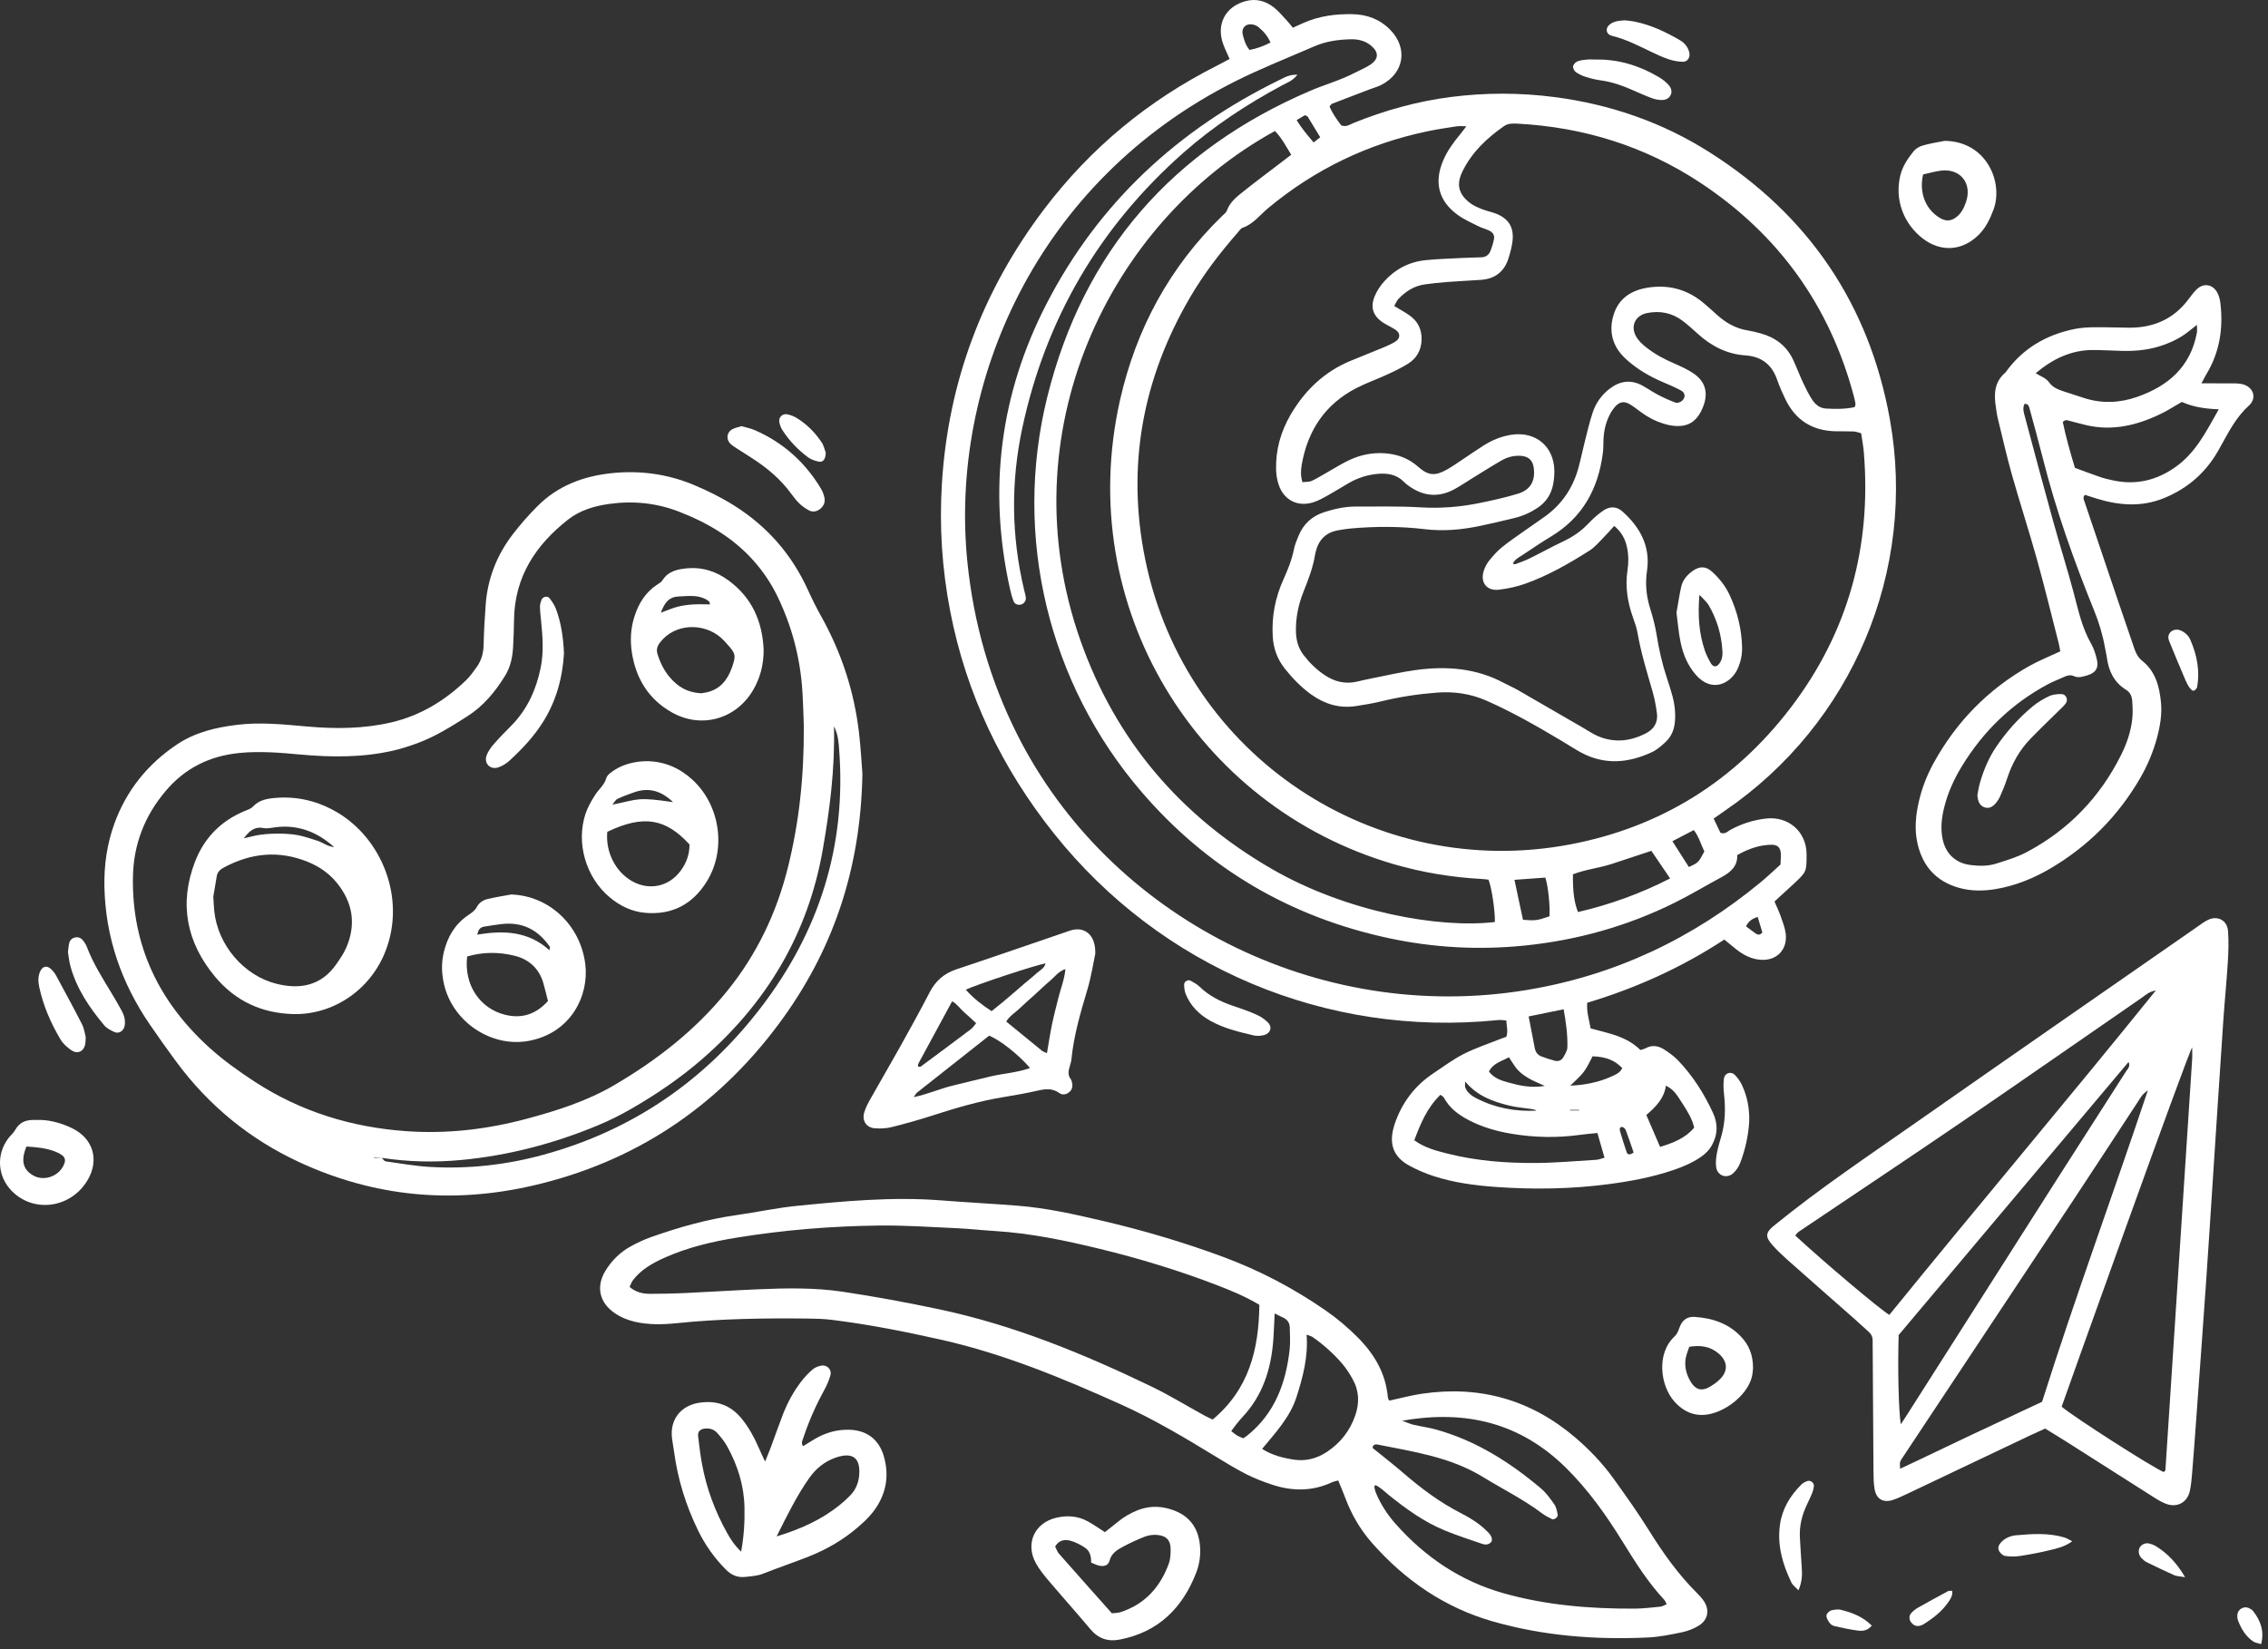 <?xml version="1.0" encoding="UTF-8"?> <svg xmlns="http://www.w3.org/2000/svg" width="308" height="224" viewBox="0 0 308 224" fill="none"><rect x="0" y="0" width="308" height="224" fill="#333333" stroke="none"/> <path d="M105.465 208.684C108.812 207.673 111.527 206.404 113.928 204.508C114.472 204.076 114.992 203.609 115.471 203.111C116.143 202.409 116.541 201.562 116.655 200.585C116.952 198.046 115.833 197.145 113.434 198.003C111.955 198.531 110.796 199.476 109.902 200.747C108.225 203.125 106.951 205.725 105.465 208.684ZM100.649 210.756C101.056 208.512 101.139 206.627 101.102 204.732C101.043 201.757 100.164 199.007 98.738 196.427C98.375 195.773 97.885 195.175 97.382 194.616C96.939 194.121 96.325 193.956 95.651 194.049C95.064 194.13 94.735 194.465 94.806 195.079C94.95 196.334 95.105 197.591 95.332 198.834C95.936 202.159 97.105 205.287 98.754 208.231C99.211 209.044 99.703 209.844 100.649 210.756ZM103.899 198.517C104.218 197.726 104.469 197.153 104.685 196.568C105.237 195.085 105.751 193.588 106.324 192.112C106.947 190.511 107.762 189.005 108.81 187.643C109.271 187.045 109.797 186.484 110.371 185.994C110.686 185.722 111.145 185.552 111.562 185.481C112.311 185.353 112.979 186.03 112.782 186.765C112.585 187.489 112.272 188.194 111.911 188.854C110.782 190.919 109.833 193.055 109.1 195.286C108.99 195.621 108.747 195.979 109.057 196.424C109.587 196.101 110.113 195.77 110.648 195.453C112.098 194.595 113.666 194.149 115.357 194.198C117.687 194.268 119.33 195.481 120 197.713C120.841 200.522 120.315 203.119 118.521 205.413C117.902 206.205 117.138 206.897 116.367 207.551C114.423 209.208 112.22 210.464 109.855 211.407C107.796 212.226 105.692 212.923 103.635 213.745C102.849 214.058 102.063 214.087 101.252 214.182C100.105 214.318 99.28 213.901 98.537 213.149C97.006 211.607 95.771 209.858 94.814 207.903C93.161 204.517 92.052 200.969 91.547 197.234C91.463 196.606 91.337 195.984 91.26 195.355C90.952 192.815 92.44 190.906 94.985 190.526C97.309 190.181 99.228 190.848 100.726 192.695C101.693 193.889 102.422 195.213 103.026 196.615C103.273 197.185 103.545 197.743 103.899 198.517Z" fill="white"></path> <path d="M124.704 144.876C124.818 144.876 124.964 144.923 125.035 144.87C127.316 143.183 129.594 141.495 131.859 139.785C132.129 139.582 132.314 139.265 132.561 138.975C131.956 138.419 131.459 137.939 130.933 137.488C130.38 137.014 129.978 136.359 129.302 136.001C127.762 138.844 126.262 141.605 124.767 144.371C124.71 144.477 124.677 144.603 124.653 144.723C124.645 144.773 124.688 144.834 124.704 144.876ZM131.15 134.422C132.245 135.64 133.386 136.513 134.661 137.338C135.185 136.917 135.677 136.53 136.16 136.131C136.696 135.685 137.222 135.231 137.75 134.78C138.232 134.367 138.707 133.95 139.188 133.538C139.718 133.087 140.271 132.66 140.779 132.185C141.197 131.795 141.816 131.558 141.995 130.849C140.671 131.073 132.852 133.646 131.15 134.422ZM142.182 143.045C142.413 141.696 142.588 140.465 142.842 139.249C143.112 137.955 143.441 136.673 143.77 135.394C144.079 134.184 144.558 133.014 144.688 131.627C143.709 131.946 143.218 132.71 142.568 133.248C141.887 133.81 141.26 134.433 140.606 135.026C139.907 135.661 139.188 136.279 138.508 136.934C137.895 137.524 137.119 137.967 136.65 138.753C138.356 140.147 139.956 141.459 141.563 142.766C141.654 142.84 141.784 142.868 142.182 143.045ZM124.078 149.021C126.024 148.62 127.679 147.856 129.43 147.441C131.15 147.033 132.86 146.591 134.582 146.192C136.321 145.789 138.132 145.697 139.885 145.064C138.297 143.224 135.811 141.264 134.33 140.67C131.081 143.234 127.807 145.817 124.539 148.403C124.399 148.516 124.316 148.699 124.078 149.021ZM148.74 129.541C148.486 130.729 148.206 132.618 147.665 134.429C146.739 137.525 145.83 140.613 145.507 143.845C145.478 144.156 145.387 144.466 145.295 144.767C145.106 145.388 144.956 145.992 145.411 146.572C145.486 146.667 145.525 146.798 145.557 146.918C145.689 147.435 145.677 147.925 145.24 148.31C144.81 148.687 144.286 148.776 143.839 148.453C142.917 147.787 141.971 147.899 140.953 148.128C139.471 148.463 137.978 148.744 136.479 148.981C133.092 149.513 129.824 150.484 126.572 151.534C124.769 152.115 122.941 152.63 121.103 153.088C120.38 153.27 119.594 153.305 118.845 153.256C117.673 153.179 117.033 152.251 117.36 151.117C117.549 150.459 117.886 149.832 118.225 149.228C119.59 146.802 121.001 144.401 122.354 141.968C123.678 139.594 124.992 137.211 126.241 134.795C127.041 133.247 128.189 132.226 129.858 131.668C135.015 129.948 140.151 128.162 145.295 126.407C147.204 125.754 148.827 126.905 148.74 129.541Z" fill="white"></path> <path d="M150.996 219.129C151.421 219.076 151.81 219.09 152.158 218.977C155.478 217.901 157.564 215.573 158.732 212.368C158.943 211.788 158.97 211.121 158.976 210.495C158.988 209.241 158.437 208.607 157.184 208.488C156.636 208.438 156.029 208.502 155.519 208.699C154.461 209.106 153.427 209.59 152.428 210.126C151.658 210.539 150.935 211.002 150.673 211.994C150.507 212.624 149.966 212.797 149.288 212.659C148.929 212.586 148.593 212.403 148.175 212.241C148.204 211.414 148.011 210.652 147.336 210.211C146.711 209.803 146.018 209.433 145.303 209.253C144.562 209.068 143.788 209.2 143.291 210.055C143.457 210.376 143.567 210.756 143.805 211.026C146.183 213.729 148.583 216.416 150.996 219.129ZM150.044 208.103C150.6 207.665 151.199 207.213 151.776 206.732C152.615 206.036 153.539 205.5 154.554 205.108C156.238 204.458 157.917 204.554 159.563 205.206C161.656 206.036 162.731 207.65 162.95 209.854C163.078 211.136 162.912 212.413 162.453 213.597C160.592 218.41 157.324 221.66 152.111 222.69C150.46 223.017 149.152 222.574 148.057 221.266C146.189 219.03 144.237 216.861 142.354 214.637C141.741 213.916 141.14 213.159 140.683 212.336C139.2 209.67 140.48 206.845 143.449 206.147C144.916 205.802 146.359 205.9 147.698 206.625C148.472 207.045 149.191 207.561 150.044 208.103Z" fill="white"></path> <path d="M261.166 23.691C260.569 26.193 261.529 28.519 263.524 29.65C264.281 30.082 264.97 30.023 265.646 29.514C266.334 28.998 266.702 28.269 266.978 27.479C267.878 24.897 266.196 22.802 263.499 23.189C262.752 23.295 262.017 23.504 261.166 23.691ZM264.09 19.132C269.799 19.197 272.086 24.786 270.729 28.452C270.238 29.776 269.641 31.015 268.603 32.002C266.414 34.085 263.57 34.252 261.174 32.438C258.463 30.383 257.287 27.072 258.063 23.841C258.371 22.562 259.088 21.528 259.876 20.543C260.171 20.174 260.674 19.887 261.137 19.755C262.102 19.479 263.103 19.331 264.09 19.132Z" fill="white"></path> <path d="M3.595 155.729C2.801 157.622 3.11 158.868 4.524 159.666C6.104 160.555 8.275 159.65 8.786 157.889C8.906 157.471 8.734 157.119 8.417 156.898C8.063 156.652 7.657 156.461 7.247 156.32C6.057 155.906 4.816 155.805 3.595 155.729ZM5.572 152.119C6.823 152.156 8.417 152.549 9.903 153.299C12.651 154.688 13.474 157.533 11.947 160.202C9.729 164.079 4.625 164.848 1.593 161.76C-0.33 159.802 -0.537 156.845 1.106 154.647C1.406 154.243 1.826 153.912 2.064 153.478C2.623 152.458 3.492 152.107 4.584 152.119C4.773 152.121 4.964 152.119 5.572 152.119Z" fill="white"></path> <path d="M258.136 193.458C258.566 192.798 258.804 192.438 259.037 192.073C265.766 181.502 272.488 170.928 279.225 160.362C282.387 155.397 285.576 150.45 288.742 145.488C288.943 145.171 289.339 144.871 289.061 144.243C278.599 156.674 268.211 169.012 257.845 181.329C257.705 185.56 257.821 191.604 258.136 193.458ZM291.683 148.103C290.876 148.632 290.624 149.204 290.297 149.7C287.304 154.255 284.337 158.827 281.327 163.37C273.735 174.835 266.125 186.289 258.524 197.748C258.349 198.011 258.156 198.272 258.046 198.562C257.973 198.763 258.034 199.011 258.034 199.496C261.42 197.93 264.584 196.365 267.777 194.872C270.987 193.373 274.19 191.864 277.322 190.394C281.808 176.204 286.912 162.371 291.683 148.103ZM297.702 142.275C297.314 142.476 280.045 190.816 279.976 191.068C281.717 192.53 292.215 199.253 293.833 199.943C293.915 199.852 294.065 199.767 294.069 199.671C295.289 181.088 296.494 162.503 297.698 143.916C297.733 143.371 297.702 142.823 297.702 142.275ZM292.773 134.523C291.798 134.71 291.354 135.177 290.862 135.516C282.73 141.124 274.627 146.78 266.469 152.349C259.096 157.383 251.657 162.323 244.254 167.314C244.07 167.438 243.95 167.652 243.803 167.822C247.762 171.48 255.136 177.709 256.576 178.596C268.477 163.93 280.701 149.505 292.773 134.523ZM277.734 194.037C277.027 194.36 276.337 194.663 275.656 194.986C270.106 197.622 264.56 200.262 259.011 202.896C258.381 203.193 257.748 203.501 257.09 203.721C255.756 204.168 254.815 203.63 254.577 202.261C254.448 201.517 254.429 200.748 254.423 199.99C254.38 194.539 254.352 189.09 254.32 183.639C254.318 183.131 254.299 182.624 254.313 182.118C254.326 181.642 254.165 181.253 253.816 180.936C253.205 180.383 252.603 179.821 251.986 179.275C248.897 176.551 245.8 173.834 242.719 171.1C242.01 170.47 241.316 169.809 240.688 169.101C239.673 167.956 239.774 167.402 240.93 166.46C247.13 161.414 253.769 156.971 260.307 152.393C272.972 143.526 285.683 134.724 298.377 125.896C298.844 125.571 299.303 125.22 299.81 124.966C301.128 124.297 302.471 124.99 302.574 126.474C302.67 127.858 302.633 129.261 302.546 130.648C302.381 133.302 302.113 135.948 301.933 138.599C301.437 145.933 300.964 153.27 300.483 160.604C300.184 165.157 299.9 169.709 299.583 174.262C299.144 180.584 298.679 186.904 298.22 193.223C298.05 195.562 297.877 197.9 297.684 200.237C297.623 200.993 297.546 201.755 297.39 202.496C297.063 204.033 295.718 204.803 294.233 204.287C293.644 204.08 293.086 203.747 292.554 203.41C288.594 200.902 284.645 198.378 280.687 195.863C279.727 195.254 278.752 194.665 277.734 194.037Z" fill="white"></path> <path d="M229.408 182.928C229.242 183.448 229.01 183.967 228.919 184.508C228.724 185.678 229.037 186.774 229.654 187.763C230.271 188.752 231.084 188.978 232.079 188.428C232.625 188.129 233.153 187.75 233.594 187.311C234.707 186.198 234.62 184.906 233.415 183.862C232.282 182.881 230.962 182.674 229.408 182.928ZM238.066 185.832C238.04 186.03 238.027 186.545 237.906 187.032C237.229 189.74 233.626 192.351 230.848 192.183C229.426 192.097 228.324 191.407 227.402 190.384C225.487 188.26 224.885 183.882 227.398 181.536C227.743 181.214 227.893 180.844 228.041 180.414C228.419 179.317 229.089 178.801 230.149 178.871C232.554 179.033 234.75 179.756 236.454 181.575C237.493 182.681 238.07 183.988 238.066 185.832Z" fill="white"></path> <path d="M244.234 216.011C243.838 215.583 243.46 215.321 243.284 214.96C242.077 212.47 241.326 209.87 241.726 207.069C242.033 204.919 243.115 203.148 244.634 201.635C244.847 201.424 245.148 201.272 245.434 201.168C245.873 201.007 246.381 201.405 246.332 201.858C246.299 202.167 246.222 202.48 246.107 202.77C245.895 203.298 245.65 203.814 245.404 204.328C244.707 205.784 244.33 207.303 244.435 208.928C244.52 210.254 244.577 211.583 244.683 212.909C244.764 213.916 244.719 214.889 244.234 216.011Z" fill="white"></path> <path d="M281.422 209.343C280.364 210.106 279.369 210.303 278.414 210.541C277.074 210.872 275.713 211.13 274.345 211.34C273.672 211.443 272.961 211.434 272.287 211.333C271.983 211.288 271.637 210.949 271.477 210.654C271.253 210.234 271.448 209.8 271.777 209.458C272.328 208.885 273.061 208.593 273.798 208.53C275.988 208.339 278.191 208.188 280.348 208.828C280.64 208.914 280.904 209.092 281.422 209.343Z" fill="white"></path> <path d="M296.742 214.224C295.97 214.088 295.58 214.094 295.259 213.95C293.994 213.388 292.747 212.789 291.508 212.177C291.234 212.04 290.994 211.812 290.783 211.586C290.417 211.196 290.352 210.601 290.586 210.185C290.822 209.765 291.38 209.521 291.892 209.655C292.192 209.733 292.501 209.84 292.763 210.004C294.339 210.977 295.588 212.265 296.742 214.224Z" fill="white"></path> <path d="M265.112 216.075C265.191 216.662 264.941 217.088 264.669 217.497C263.779 218.841 262.535 219.798 261.19 220.638C261.032 220.734 260.843 220.797 260.66 220.832C260.173 220.926 259.803 220.709 259.517 220.335C259.247 219.98 259.234 219.446 259.541 219.111C259.789 218.836 260.087 218.585 260.408 218.401C261.775 217.623 263.158 216.867 264.545 216.121C264.683 216.046 264.884 216.089 265.112 216.075Z" fill="white"></path> <path d="M254.192 220.801C253.598 221.51 252.936 221.55 252.329 221.477C251.271 221.351 250.227 221.109 249.185 220.882C248.95 220.831 248.682 220.701 248.537 220.519C248.314 220.241 248.101 219.907 248.036 219.568C247.969 219.206 248.436 218.749 248.873 218.683C249.242 218.629 249.642 218.565 249.991 218.654C251.515 219.036 252.969 219.574 254.192 220.801Z" fill="white"></path> <path d="M307.073 223.311C306.654 223.179 306.266 223.142 305.984 222.949C304.956 222.247 304.347 221.217 303.921 220.075C303.837 219.847 303.819 219.576 303.837 219.332C303.89 218.603 304.705 218.108 305.367 218.405C305.592 218.504 305.836 218.642 305.982 218.831C306.985 220.117 307.522 221.53 307.073 223.311Z" fill="white"></path> <path d="M214.45 150.827C214.45 150.801 214.45 150.776 214.45 150.748C214.04 150.748 213.632 150.748 213.222 150.748C213.222 150.776 213.222 150.801 213.222 150.827C213.63 150.827 214.04 150.827 214.45 150.827ZM237.118 125.82C237.56 126.151 237.993 126.492 238.446 126.806C238.724 126.997 239.021 127.034 239.333 126.647C239.138 125.997 238.925 125.296 238.698 124.545C237.956 124.781 237.465 125.104 237.118 125.82ZM221.853 156.55C221.484 155.48 221.153 154.467 220.773 153.475C220.704 153.292 220.432 153.063 220.259 153.069C219.946 153.077 219.922 153.384 219.999 153.638C220.293 154.601 220.574 155.571 220.913 156.518C221.045 156.891 221.378 156.865 221.853 156.55ZM178.395 19.349C178.775 19.05 179.001 18.872 179.289 18.646C178.694 17.661 178.152 16.751 177.593 15.85C177.54 15.764 177.386 15.738 177.211 15.649C176.889 15.838 176.533 16.049 176.092 16.311C176.754 17.428 177.524 18.309 178.395 19.349ZM198.983 146.907C198.983 147.188 198.902 147.502 198.999 147.744C199.269 148.421 199.842 148.837 200.466 149.16C203.037 150.496 205.785 150.996 208.66 150.857C208.461 150.713 208.24 150.677 208.019 150.643C206.962 150.482 205.882 150.405 204.85 150.143C202.693 149.598 200.614 148.859 198.983 146.907ZM172.538 5.78C172.148 4.872 171.563 4.227 170.889 3.668C170.662 3.481 170.337 3.359 170.04 3.313C169.169 3.177 168.556 3.823 168.765 4.682C168.941 5.407 169.151 6.136 169.691 6.784C170.68 6.605 171.584 6.256 172.538 5.78ZM227.117 114.258C227.944 115.554 228.649 116.661 229.351 117.762C230.653 117.167 230.653 117.167 231.455 115.644C231.003 114.75 230.755 113.704 230.026 112.745C229.067 113.244 228.18 113.704 227.117 114.258ZM209.79 147.499C208.847 147.061 208.218 146.824 207.647 146.487C207.109 146.172 206.572 145.809 206.148 145.36C205.691 144.874 205.368 144.261 204.915 143.603C203.902 144.164 202.771 144.403 202.204 145.547C202.915 146.483 203.902 146.773 204.854 147.034C206.333 147.442 207.838 147.807 209.79 147.499ZM216.276 143.473C215.884 144.182 215.565 144.948 215.078 145.588C214.574 146.254 213.908 146.8 213.254 147.458C215.147 147.401 217.19 146.967 218.681 146.284C219.304 145.999 219.989 145.772 220.31 145.072C219.239 143.987 218.126 143.548 216.276 143.473ZM206.824 124.933C208.536 125.065 208.725 125.04 210.423 124.46C210.515 123 210.24 120.331 209.857 119.2C208.514 119.297 207.151 119.395 205.667 119.502C206.077 121.428 206.455 123.201 206.824 124.933ZM207.594 138.059C207.901 139.651 208.165 141.012 208.427 142.372C208.532 142.911 208.829 143.308 209.343 143.496C209.934 143.713 210.535 143.92 211.144 144.078C211.613 144.198 212.056 144.036 212.296 143.615C212.541 143.188 212.844 142.708 212.856 142.246C212.895 140.546 212.669 138.863 212.346 137.086C210.772 137.409 209.296 137.711 207.594 138.059ZM223.575 151.442C224.227 152.952 224.82 154.327 225.444 155.779C227.255 155.222 228.868 154.601 230.072 153.165C229.808 151.969 229.191 151.01 228.59 150.051C227.481 148.287 227.193 147.978 226.234 147.46C226 149.16 224.918 150.306 223.575 151.442ZM226.809 119.317C225.887 117.959 225.082 116.776 224.258 115.566C222.446 116.165 220.716 116.728 218.992 117.309C217.217 117.908 215.32 118.079 213.606 118.757C213.589 121.163 213.776 122.556 214.296 123.879C218.598 122.879 222.727 121.403 226.809 119.317ZM216.932 153.892C216.022 153.986 215.328 154.036 214.643 154.134C211.477 154.58 208.317 154.515 205.173 153.979C203.169 153.636 201.223 153.073 199.411 152.119C198.041 151.398 196.84 150.498 196.087 149.095C196.01 148.951 195.821 148.869 195.614 148.701C193.81 150.445 192.904 152.62 192.066 154.883C193.489 155.906 195.025 156.296 196.552 156.686C200.512 157.69 204.558 157.989 208.62 157.963C211.341 157.94 214.059 157.696 216.778 157.531C217.125 157.511 217.466 157.358 217.895 157.243C217.57 156.113 217.276 155.092 216.932 153.892ZM175.351 21.02C174.646 19.871 174.047 18.719 173.141 17.793C150.446 30.243 136.841 58.978 146.729 86.999C151.518 100.566 160.326 110.889 172.792 118.07C182.837 123.855 195.417 126.137 203.006 125.233C203.049 123.753 202.576 120.568 202.145 119.481C201.851 119.45 201.538 119.405 201.225 119.387C197.159 119.167 193.162 118.511 189.257 117.372C162.414 109.545 145.809 82.322 152.093 54.383C154.27 44.703 158.829 36.26 165.999 29.303C166.224 29.085 166.521 28.872 166.618 28.598C167.049 27.383 168.032 26.662 168.966 25.917C170.7 24.538 172.481 23.214 174.242 21.867C174.591 21.599 174.939 21.335 175.351 21.02ZM235.921 116.143C235.988 117.654 235.018 118.479 233.781 119.144C231.663 120.282 229.601 121.533 227.448 122.601C220.968 125.818 214.097 127.732 206.908 128.446C200.819 129.05 194.761 128.73 188.759 127.459C175.274 124.604 163.988 117.991 155.015 107.546C142.367 92.822 137.539 72.842 142.218 53.94C147.115 34.161 159.234 20.336 177.963 12.32C179.935 11.475 182.025 10.912 183.936 9.907C184.663 9.527 185.445 9.229 186.117 8.768C187.277 7.972 187.254 7.056 186.139 6.156C185.357 5.528 184.441 5.317 183.469 5.334C181.746 5.368 180.053 5.61 178.462 6.304C174.864 7.872 171.198 9.308 167.698 11.071C140.73 24.64 128.898 52.093 131.379 76.387C132.22 84.612 134.442 92.416 138.159 99.798C150.62 124.533 178.893 139.149 207.296 134.474C219.27 132.504 229.857 127.498 239.179 119.77C240.099 119.007 240.962 118.172 241.797 117.421C241.819 116.964 241.833 116.65 241.846 116.334C241.85 116.271 241.856 116.208 241.854 116.145C241.823 115.12 241.462 114.719 240.505 114.74C238.881 114.776 237.404 115.312 235.921 116.143ZM219.213 71.434C218.691 72.007 218.325 72.442 217.925 72.842C217.251 73.51 216.64 74.288 215.856 74.785C213.073 76.548 210.212 78.197 207.09 79.298C205.965 79.696 204.765 79.951 203.579 80.096C201.871 80.304 200.955 79.077 201.528 77.444C201.692 76.973 201.94 76.503 202.255 76.118C202.771 75.484 203.323 74.855 203.955 74.341C204.934 73.543 205.992 72.836 207.023 72.102C207.952 71.439 208.902 70.808 209.826 70.14C212.125 68.483 213.616 66.257 214.359 63.533C214.674 62.374 214.911 61.192 215.208 60.027C215.553 58.68 215.858 57.317 216.301 56.003C216.733 54.724 217.501 53.639 218.594 52.801C219.989 51.736 221.465 51.519 223.029 52.366C223.752 52.756 224.424 53.243 225.155 53.621C225.935 54.027 226.742 54.395 227.57 54.694C227.796 54.778 228.204 54.63 228.409 54.452C228.935 53.997 228.88 53.361 228.279 53.034C227.56 52.642 226.801 52.315 226.045 51.998C224.101 51.182 222.288 50.146 220.742 48.708C219.008 47.096 218.437 45.068 219.113 42.814C219.78 40.582 221.461 39.449 223.709 39.081C226.492 38.626 228.994 39.25 231.193 41.025C231.88 41.583 232.53 42.189 233.19 42.78C234.396 43.862 235.747 44.634 237.372 44.886C237.934 44.975 238.489 45.118 239.039 45.266C241.041 45.803 242.587 46.931 243.491 48.826C243.982 49.852 244.37 50.93 244.853 51.96C245.227 52.76 245.621 53.56 246.104 54.297C246.525 54.941 247.136 55.447 247.957 55.491C249.277 55.562 250.599 55.58 251.874 55.294C251.923 55.102 251.996 54.976 251.98 54.862C251.935 54.549 251.868 54.24 251.787 53.934C248.525 41.575 241.555 31.851 230.899 24.814C223.38 19.849 215.052 17.269 206.061 16.794C205.421 16.761 204.795 16.749 204.235 17.141C201.92 18.76 199.901 20.661 198.632 23.23C197.74 25.035 198.045 26.346 199.629 27.57C200.118 27.946 200.725 28.19 201.304 28.425C201.889 28.659 202.523 28.773 203.112 29C204.85 29.668 205.602 30.83 205.411 32.684C205.326 33.494 205.102 34.301 204.858 35.081C204.284 36.919 202.998 37.891 201.079 38.015C199.499 38.119 197.915 38.196 196.335 38.316C195.39 38.387 194.446 38.498 193.506 38.626C192.062 38.822 190.896 39.567 189.913 40.601C189.675 40.852 189.547 41.208 189.342 41.565C190.085 42.016 190.75 42.38 191.373 42.806C192.565 43.623 193.116 44.784 193.053 46.223C192.994 47.587 192.374 48.675 191.235 49.389C190.327 49.959 189.35 50.426 188.375 50.875C186.994 51.511 185.55 52.016 184.202 52.711C179.955 54.901 177.583 58.471 176.777 63.129C176.651 63.863 176.604 64.625 176.882 65.496C177.347 65.433 177.802 65.475 178.16 65.307C178.96 64.931 179.709 64.448 180.481 64.015C181.419 63.489 182.333 62.908 183.308 62.458C184.823 61.76 186.432 61.444 188.115 61.572C189.807 61.7 191.292 62.25 192.592 63.404C193.987 64.641 194.939 64.673 196.56 63.741C197.273 63.333 197.949 62.855 198.634 62.401C199.586 61.771 200.52 61.115 201.483 60.506C202.673 59.753 203.963 59.229 205.366 59.037C208.569 58.598 210.992 60.632 211.083 63.851C211.101 64.48 211.043 65.122 210.929 65.74C210.675 67.109 209.972 68.207 208.798 68.983C207.838 69.62 206.8 70.084 205.683 70.355C204.083 70.742 202.484 71.129 200.872 71.46C198.441 71.96 195.993 72.177 193.506 71.879C190.159 71.477 186.805 71.485 183.45 71.78C182.884 71.83 182.319 71.924 181.759 72.019C180.069 72.301 179.07 73.317 178.672 74.959C178.643 75.082 178.609 75.205 178.59 75.329C178.312 77.096 177.666 78.742 177.01 80.394C176.324 82.113 175.954 83.908 175.991 85.773C176.015 86.944 176.304 88.031 177.029 88.971C177.847 90.031 178.789 90.965 179.91 91.707C181.237 92.588 182.669 92.948 184.249 92.588C184.929 92.43 185.607 92.275 186.29 92.141C188.278 91.751 190.256 91.283 192.259 91.009C196.422 90.441 200.484 90.74 204.274 92.785C204.887 93.113 205.533 93.386 206.136 93.732C209.101 95.434 212.058 97.156 215.017 98.87C215.675 99.25 216.309 99.687 217.003 99.985C219.254 100.946 221.465 100.685 223.586 99.566C224.632 99.012 225.172 98.09 225.015 96.894C224.885 95.895 224.701 94.891 224.422 93.925C223.667 91.307 222.857 88.709 222.391 86.017C222.263 85.275 221.999 84.548 221.748 83.833C221.023 81.768 220.683 79.671 221.016 77.482C221.177 76.412 221.177 75.334 220.935 74.267C220.691 73.189 220.216 72.268 219.213 71.434ZM199.139 17.149C198.546 17.149 198.179 17.103 197.827 17.156C196.513 17.359 195.195 17.554 193.893 17.824C185.798 19.511 178.562 22.99 172.201 28.283C171.092 29.207 170.215 30.434 168.761 30.929C168.493 31.019 168.296 31.348 168.09 31.585C165.706 34.311 163.503 37.172 161.667 40.3C155.135 51.425 152.948 63.362 155.527 76.001C161.003 102.828 186.81 119.679 213.181 114.703C225.529 112.372 235.576 106.094 243.192 96.11C250.987 85.887 254.163 74.264 253.117 61.473C253.046 60.599 252.876 59.73 252.75 58.845C252.339 58.743 252.041 58.617 251.738 58.605C250.916 58.57 250.091 58.594 249.267 58.576C246.117 58.511 243.836 57.065 242.463 54.23C242.049 53.375 241.659 52.502 241.35 51.606C240.631 49.516 239.236 48.422 236.998 48.267C234.506 48.097 232.386 46.996 230.548 45.325C229.892 44.728 229.232 44.13 228.527 43.594C227.083 42.493 225.436 42.166 223.671 42.522C221.999 42.859 221.345 44.415 222.28 45.86C222.584 46.328 223.011 46.738 223.449 47.091C224.636 48.054 225.974 48.769 227.379 49.375C228.305 49.776 229.242 50.205 230.064 50.778C231.604 51.858 231.988 53.369 231.327 55.138C230.485 57.388 229.085 58.19 226.731 57.756C226.421 57.699 226.118 57.599 225.816 57.506C224.713 57.169 223.718 56.624 222.794 55.94C222.335 55.601 221.886 55.245 221.402 54.947C220.61 54.461 219.979 54.529 219.365 55.209C219.03 55.577 218.752 56.019 218.535 56.47C218.033 57.508 217.795 58.621 217.755 59.776C217.735 60.344 217.749 60.92 217.678 61.483C217.066 66.34 214.952 70.267 210.653 72.86C209.353 73.647 208.086 74.492 206.826 75.344C206.321 75.685 205.72 75.944 205.443 76.564C205.573 76.588 205.711 76.659 205.807 76.623C206.457 76.377 207.119 76.146 207.742 75.84C209.276 75.084 210.774 74.251 212.318 73.522C213.599 72.917 214.725 72.145 215.7 71.115C216.307 70.475 216.977 69.872 217.7 69.37C218.61 68.737 219.536 68.761 220.334 69.473C222.727 71.613 224.156 74.204 223.667 77.529C223.413 79.265 223.561 80.927 224.079 82.594C224.455 83.8 224.786 85.032 224.983 86.278C225.288 88.226 225.726 90.133 226.34 92.003C226.618 92.846 226.896 93.689 227.125 94.544C227.438 95.714 227.568 96.908 227.448 98.124C227.343 99.177 226.935 100.099 226.165 100.809C225.61 101.319 225.017 101.844 224.343 102.158C221.138 103.653 217.893 103.943 214.67 102.188C213.78 101.701 212.933 101.14 212.062 100.622C208.74 98.643 205.391 96.717 201.843 95.16C199.706 94.221 197.466 93.897 195.157 94.073C192.626 94.266 190.124 94.642 187.654 95.243C186.487 95.527 185.297 95.732 184.11 95.909C181.86 96.242 179.845 95.616 178.022 94.298C176.677 93.324 175.538 92.137 174.504 90.846C173.483 89.57 172.944 88.118 172.843 86.478C172.676 83.762 173.178 81.177 174.291 78.709C174.892 77.376 175.438 76.036 175.723 74.591C175.845 73.975 176.1 73.383 176.338 72.797C177 71.174 178.17 70.096 179.846 69.559C181.243 69.109 182.664 68.8 184.135 68.804C187.051 68.815 189.974 68.737 192.88 68.91C195.504 69.068 198.077 68.887 200.632 68.381C202.492 68.012 204.353 67.604 206.166 67.049C207.872 66.527 208.532 65.268 208.281 63.517C208.136 62.49 207.557 61.978 206.495 61.913C205.579 61.856 204.718 62.084 203.94 62.528C202.622 63.28 201.341 64.097 200.045 64.891C199.18 65.422 198.345 66.003 197.452 66.479C195.27 67.642 193.181 67.389 191.215 65.927C191.012 65.776 190.813 65.614 190.636 65.435C189.657 64.438 188.426 64.251 187.124 64.361C185.719 64.481 184.393 64.902 183.168 65.612C182.183 66.184 181.216 66.794 180.219 67.348C179.614 67.685 178.99 68.024 178.332 68.229C176.23 68.888 174.348 67.931 173.649 65.841C173.43 65.191 173.314 64.48 173.296 63.794C173.225 61.132 173.921 58.648 175.254 56.353C177.191 53.025 179.848 50.479 183.45 48.995C184.972 48.367 186.505 47.768 188.024 47.132C188.548 46.913 189.07 46.669 189.543 46.362C190.189 45.942 190.187 45.248 189.539 44.809C189.019 44.455 188.43 44.2 187.896 43.863C186.505 42.989 186.052 41.799 186.667 40.278C186.97 39.532 187.441 38.815 187.981 38.214C189.478 36.553 191.377 35.56 193.607 35.336C195.307 35.166 197.021 35.121 198.729 35.032C199.55 34.989 200.374 34.985 201.197 34.947C201.755 34.924 202.178 34.636 202.385 34.134C202.598 33.61 202.771 33.06 202.88 32.505C202.992 31.945 202.752 31.559 202.186 31.297C201.727 31.082 201.225 30.962 200.776 30.734C199.82 30.247 198.818 29.812 197.955 29.185C195.366 27.306 194.724 24.768 195.983 21.808C196.534 20.509 197.348 19.383 198.244 18.305C198.514 17.982 198.76 17.641 199.139 17.149ZM204.564 140.824C204.826 140.075 204.601 139.404 204.556 138.605C204.16 138.583 203.804 138.514 203.457 138.55C180.085 140.944 157.619 131.375 143.143 113.226C136.022 104.298 131.225 94.276 129.044 83.041C127.929 77.289 127.549 71.493 127.915 65.636C128.78 51.827 133.449 39.439 141.784 28.431C148.086 20.105 155.944 13.62 165.27 8.916C165.822 8.638 166.362 8.335 166.982 8.004C166.663 7.275 166.356 6.66 166.122 6.02C165.123 3.311 166.405 0.872 169.191 0.144C170.586 -0.221 171.848 0.128 172.951 0.973C173.596 1.467 174.126 2.117 174.691 2.714C174.987 3.028 175.247 3.374 175.572 3.766C176.088 3.532 176.541 3.327 176.996 3.122C179.124 2.171 181.379 1.881 183.676 1.926C185.646 1.964 187.401 2.614 188.808 4.06C191.217 6.536 190.697 9.901 187.63 11.508C187.074 11.798 186.454 11.96 185.863 12.186C184.206 12.816 182.551 13.449 180.898 14.091C180.796 14.13 180.729 14.262 180.552 14.454C180.936 15.397 181.554 16.25 182.145 17.03C182.863 17.296 183.341 16.892 183.852 16.688C188.103 14.978 192.48 13.756 197.033 13.173C201.712 12.574 206.382 12.576 211.061 13.179C218.652 14.158 225.742 16.601 232.197 20.704C245.595 29.219 253.836 41.319 256.647 56.941C260.349 77.511 251.531 98.332 234.217 110.136C233.748 110.455 233.287 110.786 232.719 111.187C233.05 111.878 233.365 112.538 233.641 113.115C234.289 113.347 234.597 112.936 234.959 112.735C236.478 111.891 238.097 111.386 239.815 111.183C242.877 110.822 245.327 112.971 245.337 116.023C245.345 118.415 245.347 118.416 243.521 120.116C242.693 120.889 241.852 121.648 240.98 122.449C241.289 123.172 241.592 123.792 241.819 124.439C242.089 125.215 242.402 125.997 242.502 126.8C242.784 129.044 241.202 130.593 238.946 130.351C237.707 130.221 236.659 129.645 235.704 128.879C235.215 128.491 234.739 128.089 234.167 127.618C228.383 131.404 222.182 134.216 215.551 136.198C215.444 137.438 215.801 138.517 216.014 139.686C218.401 140.344 220.887 140.74 222.765 142.618C223.015 142.537 223.261 142.496 223.47 142.382C224.349 141.902 225.208 142.039 225.99 142.541C226.677 142.984 227.359 143.475 227.918 144.064C229.902 146.148 231.427 148.547 232.629 151.158C233.312 152.645 233.291 154.076 232.495 155.525C232.113 156.219 231.589 156.735 230.952 157.166C229.792 157.96 228.506 158.498 227.184 158.945C224.351 159.905 221.423 160.447 218.468 160.837C213.362 161.509 208.23 161.589 203.096 161.217C200.25 161.01 197.417 160.634 194.692 159.745C193.558 159.377 192.437 158.898 191.389 158.325C189.169 157.111 188.518 155.289 189.411 152.645C190.366 149.822 192.102 147.485 194.623 145.807C195.993 144.895 197.32 143.892 198.78 143.154C200.409 142.328 202.167 141.755 203.867 141.074C204.095 140.983 204.33 140.906 204.564 140.824Z" fill="white"></path> <path d="M237.548 152.322C237.455 154.072 237.051 156.051 236.323 157.954C236.128 158.467 235.787 158.974 235.383 159.347C234.518 160.145 233.257 159.723 233.068 158.567C232.97 157.96 233.039 157.302 233.149 156.69C233.293 155.882 233.535 155.092 233.764 154.302C234.301 152.442 234.339 150.561 234.132 148.652C234.057 147.966 234.02 147.259 234.102 146.577C234.201 145.731 235.05 145.437 235.631 146.036C236.019 146.436 236.356 146.922 236.585 147.427C237.248 148.883 237.597 150.419 237.548 152.322Z" fill="white"></path> <path d="M216.792 8.087C219.851 8.045 222.653 8.93 225.261 10.464C225.791 10.778 226.319 11.175 226.697 11.656C227.339 12.474 226.851 13.516 225.816 13.581C225.33 13.61 224.806 13.506 224.345 13.339C223.397 12.994 222.479 12.57 221.551 12.168C220.216 11.587 218.852 11.114 217.397 10.918C216.709 10.827 216.03 10.655 215.368 10.449C214.893 10.299 214.418 10.084 214.014 9.799C213.797 9.645 213.602 9.271 213.63 9.018C213.658 8.774 213.935 8.459 214.18 8.356C214.576 8.187 215.031 8.136 215.468 8.094C215.905 8.055 216.351 8.087 216.792 8.087Z" fill="white"></path> <path d="M170.962 140.697C170.686 140.68 170.491 140.691 170.31 140.648C168.281 140.173 166.248 139.696 164.406 138.672C162.871 137.819 161.667 136.639 161.009 134.984C160.854 134.59 160.814 134.135 160.808 133.705C160.802 133.338 161.328 133.018 161.65 133.187C162.089 133.422 162.546 133.67 162.899 134.013C164.203 135.276 165.763 136.055 167.461 136.623C168.539 136.982 169.612 137.362 170.649 137.823C171.21 138.071 171.756 138.443 172.187 138.879C172.831 139.527 172.524 140.376 171.626 140.603C171.383 140.663 171.127 140.676 170.962 140.697Z" fill="white"></path> <path d="M220.659 2.76C221.055 2.811 221.561 2.846 222.054 2.949C224.242 3.404 226.232 4.349 228.147 5.465C228.762 5.823 229.205 6.357 229.398 7.07C229.585 7.771 229.191 8.421 228.49 8.392C227.871 8.368 227.237 8.254 226.648 8.061C225.872 7.807 225.117 7.468 224.38 7.111C222.619 6.258 220.882 5.356 218.965 4.883C218.843 4.854 218.724 4.805 218.612 4.749C218.13 4.509 218.059 3.873 218.453 3.469C219.034 2.87 219.79 2.821 220.659 2.76Z" fill="white"></path> <path d="M230.783 80.788C230.546 83.697 230.741 86.077 231.531 88.39C231.715 88.925 231.975 89.438 232.246 89.938C232.428 90.271 232.727 90.653 233.133 90.452C233.419 90.311 233.647 89.932 233.769 89.609C233.901 89.264 233.931 88.86 233.911 88.486C233.793 86.234 233.17 84.121 232.03 82.176C231.793 81.773 231.397 81.461 230.783 80.788ZM227.67 83.233C227.867 82.123 228.044 80.941 228.291 79.775C228.496 78.805 229.092 78.088 229.904 77.525C230.804 76.898 231.642 76.883 232.473 77.629C233.468 78.52 234.301 79.566 234.867 80.775C235.921 83.027 236.517 85.403 236.579 87.899C236.604 88.925 236.399 89.9 235.976 90.839C235.089 92.8 232.522 94.197 230.306 91.667C229.197 90.399 228.568 88.878 228.232 87.259C227.96 85.968 227.861 84.642 227.67 83.233Z" fill="white"></path> <path d="M176.19 10.155C175.542 10.988 174.801 11.225 174.151 11.572C169.331 14.158 164.782 17.149 160.68 20.773C149.294 30.842 141.987 43.338 138.819 58.19C137.269 65.466 137.34 72.792 139.064 80.067C139.152 80.435 139.263 80.801 139.31 81.175C139.365 81.63 139.007 82.07 138.575 82.131C138.152 82.19 137.791 82.037 137.641 81.65C137.436 81.123 137.289 80.567 137.165 80.013C134.152 66.491 135.805 53.511 142.135 41.24C149.201 27.542 159.985 17.58 173.795 10.839C174.461 10.514 175.115 10.102 176.19 10.155Z" fill="white"></path> <path d="M109.161 98.639C109.124 97.688 109.084 95.85 108.974 94.016C108.702 89.47 107.577 85.141 105.597 81.038C104.849 79.487 103.927 78.057 102.829 76.732C100 73.315 96.352 71.115 92.274 69.521C89.187 68.314 86.004 67.994 82.747 68.444C80.724 68.723 78.762 69.302 77.125 70.588C72.734 74.041 69.895 78.35 69.808 84.142C69.79 85.346 69.751 86.551 69.688 87.754C69.615 89.158 69.361 90.529 68.612 91.751C67.273 93.939 65.638 95.913 63.479 97.284C61.347 98.638 59.194 100.007 56.806 100.897C55.681 101.315 54.533 101.695 53.365 101.961C49.178 102.916 44.941 102.867 40.692 102.477C37.977 102.227 35.256 102.005 32.532 102.272C28.515 102.668 25.158 104.288 22.501 107.432C19.632 110.824 18.135 114.699 18.054 119.088C17.879 128.418 21.591 136.082 28.409 142.275C30.324 144.012 32.461 145.539 34.634 146.952C40.875 151.008 47.78 153.122 55.189 153.644C60.746 154.034 66.199 153.39 71.564 151.949C75.671 150.847 79.723 149.555 83.413 147.391C89.189 144.007 94.394 139.962 98.673 134.703C102.77 129.669 105.467 123.999 107.006 117.798C108.489 111.821 109.194 105.706 109.161 98.639ZM51.85 157.271C51.507 157.249 51.164 157.228 50.819 157.204C50.818 157.229 50.816 157.253 50.816 157.278C51.162 157.278 51.509 157.278 51.856 157.278C52.029 157.44 52.185 157.718 52.374 157.743C54.381 158.027 56.387 158.383 58.404 158.5C63.63 158.801 68.788 158.22 73.837 156.835C85.939 153.516 95.749 146.757 103.351 136.83C111.257 126.507 114.961 114.86 113.958 101.813C113.883 100.828 113.844 99.838 113.255 98.645C113.396 104.485 112.683 109.948 111.736 115.387C109.736 126.844 104.112 136.233 95.4 143.812C92.434 146.394 89.177 148.616 85.767 150.583C84.29 151.438 82.751 152.209 81.175 152.862C75.232 155.328 69.072 156.95 62.643 157.556C59.023 157.899 55.437 157.815 51.85 157.271ZM117.116 105.103C116.893 118.146 113.054 129.317 105.67 139.198C97.24 150.482 86.13 157.856 72.365 161.034C61.455 163.551 50.839 162.58 40.633 157.848C33.881 154.717 28.304 150.136 23.892 144.146C22.688 142.516 21.514 140.86 20.367 139.186C16.514 133.558 14.337 127.374 14.181 120.512C14.114 117.56 14.522 114.679 15.515 111.918C17.152 107.36 20.076 103.746 24.096 101.074C26.516 99.467 29.303 98.807 32.16 98.455C35.331 98.061 38.491 98.391 41.645 98.673C45.52 99.022 49.375 99.004 53.178 98.11C57.1 97.188 60.427 95.159 63.307 92.381C63.849 91.857 64.288 91.22 64.734 90.606C65.386 89.71 65.653 88.697 65.677 87.578C65.719 85.742 65.823 83.906 65.961 82.076C66.227 78.567 67.48 75.409 69.596 72.624C70.626 71.266 71.77 69.982 72.97 68.769C75.722 65.987 79.191 64.684 83.003 64.275C86.849 63.861 90.592 64.36 94.183 65.851C96.118 66.653 97.983 67.587 99.758 68.705C104.222 71.526 107.544 75.334 109.726 80.149C110.274 81.356 110.869 82.551 111.517 83.709C114.275 88.64 115.997 93.906 116.653 99.51C116.897 101.583 117.002 103.673 117.116 105.103Z" fill="white"></path> <path d="M100.69 57.886C101.305 58.067 101.937 58.177 102.508 58.428C106.344 60.103 109.321 62.77 111.476 66.351C111.7 66.724 111.868 67.153 111.958 67.579C112.088 68.175 111.88 68.723 111.401 69.107C110.926 69.492 110.357 69.606 109.801 69.295C109.368 69.05 108.942 68.758 108.584 68.416C108.176 68.024 107.817 67.571 107.483 67.109C106.046 65.13 104.22 63.58 102.179 62.267C101.486 61.822 100.787 61.385 100.099 60.934C99.782 60.727 99.449 60.528 99.181 60.266C98.582 59.673 98.686 58.733 99.421 58.317C99.794 58.105 100.245 58.032 100.69 57.886Z" fill="white"></path> <path d="M9.229 129.324C9.3 128.807 9.308 128.42 9.408 128.062C9.637 127.257 10.673 127.035 11.222 127.678C11.465 127.959 11.674 128.296 11.807 128.643C12.645 130.847 13.896 132.827 15.109 134.828C15.602 135.64 16.078 136.462 16.532 137.295C16.87 137.918 17.05 138.585 16.931 139.306C16.817 140.004 16.173 140.459 15.545 140.181C15.036 139.956 14.491 139.668 14.144 139.255C12.144 136.861 10.405 134.303 9.568 131.243C9.384 130.58 9.323 129.88 9.229 129.324Z" fill="white"></path> <path d="M11.642 140.888C11.617 141.335 11.617 141.526 11.589 141.714C11.439 142.787 10.565 143.254 9.684 142.646C9.126 142.261 8.569 141.771 8.228 141.2C6.898 138.974 5.872 136.606 5.326 134.054C5.179 133.369 5.149 132.683 5.423 132.009C5.756 131.194 6.42 131.064 7.03 131.721C7.243 131.95 7.452 132.199 7.6 132.473C8.797 134.689 10.007 136.897 11.146 139.141C11.451 139.744 11.526 140.459 11.642 140.888Z" fill="white"></path> <path d="M112.136 61.499C112.12 62.443 111.722 62.833 111.155 62.697C110.674 62.581 110.158 62.425 109.768 62.137C108.383 61.115 107.197 59.883 106.259 58.434C106.058 58.123 105.92 57.75 105.842 57.386C105.686 56.687 106.257 56.121 106.969 56.283C107.392 56.381 107.822 56.544 108.192 56.771C109.559 57.614 110.684 58.735 111.57 60.063C111.905 60.565 112.027 61.212 112.136 61.499Z" fill="white"></path> <path d="M33.105 113.864C33.891 113.692 34.667 113.464 35.463 113.364C36.332 113.255 37.221 113.217 38.097 113.231C38.913 113.244 39.74 113.298 40.538 113.454C41.397 113.624 42.232 113.927 43.072 114.185C43.796 114.408 44.411 114.945 45.384 115.07C42.983 112.876 40.276 111.995 37.433 112.361C36.874 112.433 36.285 112.572 35.751 112.469C34.5 112.228 33.797 112.966 33.105 113.864ZM28.97 121.783C29.027 122.709 29.043 123.215 29.094 123.72C29.565 128.357 33.107 132.532 37.595 133.637C40.808 134.426 43.641 133.865 45.658 130.979C46.164 130.256 46.681 129.515 47.027 128.709C48.41 125.491 47.9 122.514 45.68 119.835C44.651 118.594 43.345 117.699 41.856 117.086C37.89 115.457 34.059 115.84 30.335 117.867C29.857 118.127 29.528 118.472 29.435 119.014C29.254 120.069 29.081 121.127 28.97 121.783ZM39.825 137.736C35.532 137.63 31.935 135.943 29.209 132.667C25.343 128.02 24.276 122.764 26.482 117.045C27.721 113.838 29.975 111.514 33.188 110.174C33.592 110.005 34.065 109.864 34.346 109.561C35.203 108.641 36.304 108.466 37.451 108.373C40.449 108.131 43.235 108.83 45.81 110.351C51.82 113.901 55.171 121.978 52.348 129.198C50.213 134.657 45.041 137.872 39.825 137.736Z" fill="white"></path> <path d="M64.826 126.954C68.378 126.338 71.757 126.474 74.625 129.072C74.648 128.814 74.71 128.664 74.66 128.589C73.057 126.247 70.862 125.166 68.014 125.522C67.267 125.617 66.524 125.737 65.782 125.852C65.224 125.938 64.925 126.271 64.826 126.954ZM63.445 129.912C62.978 133.704 65.122 136.962 68.575 137.828C70.854 138.4 72.783 137.771 74.414 135.965C74.201 135.134 74.018 134.34 73.796 133.558C73.22 131.552 71.843 130.297 69.881 129.815C67.785 129.299 65.646 129.275 63.445 129.912ZM69.414 121.495C74.538 121.655 78.819 125.621 79.483 130.953C80.017 135.238 77.533 140.282 71.867 141.367C66.774 142.34 61.546 138.859 60.321 133.781C59.958 132.276 59.913 130.784 60.285 129.273C60.788 127.232 61.784 125.528 63.548 124.326C64.016 124.007 64.481 123.714 64.765 123.174C65.074 122.589 65.642 122.242 66.268 122.096C67.306 121.854 68.364 121.692 69.414 121.495Z" fill="white"></path> <path d="M83.157 109.297C86.908 108.523 86.492 108.243 91.405 108.95C89.816 107.426 88.123 106.908 86.13 107.613C85.361 107.887 84.585 108.157 83.854 108.513C83.565 108.657 83.387 109.03 83.157 109.297ZM82.473 112.985C82.215 115.701 83.571 118.402 85.832 119.683C88.147 120.995 90.82 120.443 92.412 118.304C93.224 117.215 93.659 115.993 93.633 114.693C90.448 111.236 87.475 110.585 82.473 112.985ZM87.891 103.387C90.276 103.427 92.321 104.327 94.055 105.927C97.792 109.376 98.667 115.331 96.023 119.664C94.108 122.798 91.295 124.322 87.582 123.981C85.759 123.815 84.181 123.036 82.794 121.875C79.57 119.183 78.198 114.518 79.514 110.533C79.806 109.648 80.293 108.811 80.793 108.015C81.285 107.225 82.06 106.653 82.345 105.674C82.481 105.211 83.078 104.83 83.543 104.532C84.731 103.774 86.338 103.389 87.891 103.387Z" fill="white"></path> <path d="M96.417 82.091C96.36 81.847 96.366 81.764 96.328 81.735C96.184 81.613 96.039 81.486 95.873 81.4C94.689 80.774 93.444 80.959 92.174 81.018C90.775 81.083 90.251 81.91 89.743 83.22C90.631 82.897 91.305 82.596 92.008 82.413C92.674 82.241 93.369 82.151 94.057 82.104C94.808 82.052 95.564 82.091 96.417 82.091ZM95.274 94.164C95.444 94.135 95.692 94.098 95.938 94.045C97.812 93.64 98.818 92.33 99.409 90.638C99.983 88.996 99.906 88.758 98.702 87.437C98.446 87.156 98.196 86.869 97.912 86.621C95.531 84.538 91.632 84.666 89.64 87.255C89.258 87.751 89.104 88.234 89.286 88.827C89.778 90.431 90.582 91.835 91.892 92.915C92.847 93.703 93.953 94.111 95.274 94.164ZM103.706 88.301C103.704 90.251 103.253 92.074 102.264 93.748C99.927 97.702 95.235 99.014 91.24 96.762C88.109 94.997 86.384 92.209 85.822 88.707C85.562 87.072 85.631 85.426 86.134 83.821C86.697 82.019 87.617 80.476 89.234 79.416C89.496 79.245 89.802 79.076 89.959 78.826C90.771 77.535 92.073 77.299 93.415 77.184C95.46 77.011 97.303 77.645 98.933 78.837C102.122 81.173 103.55 84.426 103.706 88.301Z" fill="white"></path> <path d="M76.591 88.705C76.404 92.044 75.533 95.255 73.693 98.147C72.464 100.078 70.898 101.742 69.219 103.29C68.77 103.704 68.201 104.069 67.622 104.245C66.544 104.573 65.693 103.663 66.081 102.603C66.292 102.03 66.686 101.496 67.094 101.027C67.84 100.168 68.648 99.363 69.448 98.551C71.609 96.359 72.813 93.669 73.423 90.706C73.861 88.578 73.693 86.424 73.476 84.278C73.413 83.648 73.338 83.019 73.329 82.389C73.325 82.086 73.423 81.768 73.534 81.481C73.703 81.042 74.339 80.888 74.621 81.246C74.966 81.686 75.293 82.171 75.488 82.686C76.217 84.598 76.485 86.601 76.591 88.705Z" fill="white"></path> <path d="M173.101 178.401C173.034 179.763 172.999 180.838 172.924 181.907C172.64 185.86 171.527 189.484 168.752 192.451C168.448 192.774 168.168 193.119 167.891 193.463C167.664 193.743 167.459 194.039 167.205 194.381C167.554 194.644 167.786 194.855 168.052 195.008C168.312 195.159 168.604 195.254 168.842 195.356C169.082 195.191 169.246 195.095 169.394 194.976C173.141 191.949 174.65 187.817 175.146 183.208C175.247 182.27 175.16 181.312 175.158 180.365C175.156 179.736 174.878 179.275 174.313 178.994C173.988 178.832 173.659 178.674 173.101 178.401ZM177.443 181.279C177.664 184.348 176.933 187.029 176.088 189.691C175.207 192.478 173.241 194.573 171.397 196.798C172.758 197.656 174.149 198.007 175.593 198.243C177.319 198.525 178.864 198.113 180.28 197.153C182.065 195.943 183.326 194.327 184.039 192.277C184.636 190.567 184.58 188.911 183.692 187.325C183.292 186.612 182.849 185.905 182.323 185.282C181.131 183.876 179.758 182.654 178.245 181.598C178.103 181.498 177.914 181.463 177.443 181.279ZM190.418 192.975C191.174 193.247 191.558 193.428 191.96 193.521C193.01 193.761 194.084 193.901 195.116 194.194C200.465 195.703 205.045 198.607 209.247 202.149C209.962 202.752 210.533 203.548 211.075 204.322C211.347 204.714 211.445 205.248 211.54 205.735C211.607 206.075 211.059 206.475 210.752 206.327C210.297 206.109 209.842 205.87 209.442 205.571C206.897 203.662 204.054 202.246 201.353 200.595C196.956 197.904 191.994 197.191 187.094 196.21C186.657 196.121 186.375 196.34 186.418 196.682C187.89 197.877 189.289 198.958 190.624 200.112C193.032 202.193 195.563 204.08 198.406 205.532C199.139 205.904 199.852 206.326 200.528 206.795C201.095 207.19 201.625 207.653 202.11 208.148C202.628 208.674 202.734 209.218 202.464 209.493C202.104 209.862 201.654 209.828 201.225 209.679C199.552 209.096 197.862 208.555 196.225 207.886C193.384 206.721 190.924 204.929 188.544 203.018C187.973 202.559 187.461 201.997 186.759 201.712C186.694 201.832 186.627 201.894 186.637 201.943C186.684 202.187 186.72 202.439 186.812 202.668C187.463 204.269 188.39 205.707 189.533 206.993C193.538 211.505 198.365 214.767 204.204 216.41C209.986 218.035 215.915 218.518 221.892 218.495C223.094 218.491 224.298 218.343 225.495 218.225C225.773 218.197 226.033 218.02 226.346 217.891C226.195 217.622 226.136 217.434 226.014 217.303C223.793 214.922 222.077 212.187 220.375 209.434C218.139 205.814 215.689 202.346 212.641 199.346C206.512 193.319 199.17 191.435 190.418 192.975ZM171.023 177.228C169.082 176.074 167.209 175.306 165.324 174.579C160.117 172.572 154.792 170.952 149.371 169.632C144.688 168.492 139.984 167.507 135.157 167.209C133.388 167.101 131.623 166.898 129.85 166.818C126.371 166.66 122.888 166.421 119.409 166.46C112.943 166.536 106.507 167.056 100.109 168.094C96.713 168.644 93.413 169.415 90.269 170.821C88.636 171.551 87.093 172.414 85.972 173.862C85.763 174.134 85.655 174.484 85.497 174.8C86.364 175.532 87.286 175.733 88.248 175.733C89.768 175.732 91.289 175.712 92.808 175.641C96.161 175.486 99.512 175.268 102.867 175.123C106.732 174.955 110.615 174.878 114.445 175.452C118.824 176.106 123.187 176.919 127.521 177.833C137.626 179.967 147.107 183.863 156.368 188.324C158.819 189.504 161.145 190.94 163.533 192.25C163.911 192.459 164.309 192.63 164.683 192.812C169.593 188.721 170.962 183.302 171.023 177.228ZM181.732 201.083C181.291 201.208 181.1 201.236 180.932 201.312C178.265 202.571 175.534 202.571 172.786 201.666C171.588 201.272 170.397 200.815 169.272 200.248C167.863 199.535 166.51 198.701 165.158 197.877C160.94 195.302 156.689 192.765 152.18 190.737C144.322 187.207 136.369 183.901 127.919 181.994C122.977 180.879 118.008 179.894 112.975 179.272C111.909 179.14 110.826 179.106 109.75 179.095C103.793 179.029 97.839 179.112 91.902 179.723C90.011 179.916 88.108 179.965 86.226 179.532C85.225 179.301 84.294 178.917 83.453 178.336C81.423 176.939 80.921 174.801 82.172 172.69C83.027 171.25 84.197 170.082 85.673 169.278C86.559 168.793 87.483 168.358 88.435 168.023C92.199 166.691 96.031 165.608 100 165.046C102.758 164.656 105.491 164.056 108.259 163.782C114.754 163.135 121.255 162.534 127.797 163.043C131.27 163.313 134.751 163.494 138.224 163.769C142.088 164.075 145.858 164.916 149.623 165.797C155.241 167.107 160.761 168.736 166.171 170.744C171.066 172.56 175.649 174.975 179.943 177.938C181.566 179.057 183.066 180.32 184.45 181.723C186.651 183.95 188.164 186.521 188.465 189.705C188.475 189.827 188.513 189.951 188.554 190.069C188.574 190.127 188.631 190.167 188.69 190.24C190.148 189.926 191.606 189.526 193.093 189.307C200.935 188.148 207.913 190.107 213.949 195.272C215.882 196.923 217.633 198.765 219.119 200.829C220.783 203.14 222.436 205.469 223.943 207.884C225.828 210.91 227.871 213.792 230.395 216.319C230.751 216.678 231.108 217.05 231.388 217.468C232.189 218.658 231.965 220 230.742 220.774C230.06 221.205 229.26 221.524 228.472 221.692C226.924 222.014 225.356 222.34 223.783 222.413C216.654 222.744 209.594 222.202 202.706 220.226C196.19 218.357 190.819 214.663 186.355 209.612C184.748 207.791 183.532 205.721 182.687 203.436C182.408 202.675 182.079 201.934 181.732 201.083Z" fill="white"></path> <path d="M276.453 50.686C277.117 51.113 277.862 51.363 278.23 51.882C278.764 52.632 279.473 52.902 280.249 53.159C281.15 53.456 282.056 53.741 282.956 54.039C285.395 54.844 287.836 54.742 290.228 53.909C294.443 52.439 297.479 49.819 298.34 45.205C298.391 44.934 298.348 44.642 298.348 44.128C297.873 44.5 297.58 44.723 297.296 44.955C296.305 45.766 295.188 46.344 293.992 46.791C292.125 47.49 290.188 47.713 288.208 47.66C286.879 47.625 285.551 47.544 284.221 47.542C281.223 47.538 278.731 48.787 276.453 50.686ZM281.782 63.55C283.013 63.999 284.132 64.427 285.263 64.813C285.799 64.996 286.356 65.118 286.912 65.24C289.987 65.912 292.767 65.293 295.359 63.489C298.178 61.529 299.611 58.603 301.315 55.593C299.445 55.53 297.792 55.268 296.291 54.592C295.324 55.15 294.477 55.703 293.573 56.147C290.322 57.743 286.942 58.594 283.307 57.744C282.57 57.573 281.839 57.364 281.104 57.181C280.819 57.11 280.519 56.909 280.131 57.321C280.561 59.386 281.154 61.483 281.782 63.55ZM274.938 54.856C274.619 55.459 274.85 56.08 275.005 56.664C276.258 61.375 277.519 66.084 278.821 70.782C279.716 74.014 280.728 77.216 281.595 80.454C282.233 82.84 282.728 85.256 283.981 87.432C284.353 88.081 284.583 88.833 284.759 89.566C285.037 90.716 284.607 91.38 283.49 91.719C282.883 91.902 282.267 92.121 281.638 91.837C281.185 91.634 280.779 91.727 280.362 91.918C279.615 92.258 278.841 92.549 278.116 92.936C273.193 95.567 269.326 99.32 266.428 104.075C265.368 105.811 264.525 107.654 264.032 109.638C263.68 111.063 263.506 112.502 263.81 113.966C264.216 115.932 265.549 117.217 267.545 117.484C268.745 117.644 269.968 117.66 271.126 117.29C272.509 116.847 273.928 116.429 275.2 115.755C280.917 112.731 285.204 108.275 288.08 102.479C288.817 100.993 289.351 99.43 289.552 97.784C289.658 96.914 289.623 96.017 289.554 95.139C289.512 94.573 289.278 94.037 288.738 93.704C287.099 92.692 286.353 91.148 286.114 89.296C286.057 88.856 285.943 88.425 285.866 87.99C285.557 86.238 285.05 84.556 284.379 82.901C281.638 76.148 279.194 69.293 277.415 62.214C276.843 59.943 276.209 57.687 275.6 55.424C275.516 55.108 275.393 54.823 274.938 54.856ZM298.959 52.067C300.43 52.067 301.567 52.059 302.7 52.07C303.269 52.077 303.852 52.045 304.406 52.156C305.976 52.469 306.592 54.019 305.391 55.106C303.907 56.45 302.928 58.148 301.984 59.876C301.589 60.597 301.196 61.324 300.751 62.015C299.047 64.653 296.699 66.521 293.797 67.687C290.834 68.878 287.848 68.66 284.863 67.763C284.272 67.587 283.687 67.389 283.139 67.214C282.791 67.593 282.998 67.884 283.092 68.166C284.568 72.545 286.043 76.924 287.529 81.302C288.299 83.579 289.095 85.85 289.861 88.13C290.086 88.799 290.385 89.333 290.978 89.81C292.724 91.22 293.255 93.253 293.464 95.377C293.626 97.036 293.346 98.661 292.911 100.261C292.393 102.166 291.634 103.972 290.645 105.681C287.659 110.834 283.596 114.926 278.465 117.948C276.154 119.307 273.697 120.308 271.044 120.756C269.344 121.043 267.639 121.054 265.959 120.568C262.939 119.691 261.135 117.684 260.419 114.649C259.958 112.688 260.15 110.743 260.599 108.812C261.016 107.016 261.682 105.302 262.567 103.684C265.658 98.044 269.992 93.614 275.594 90.455C276.906 89.716 278.323 89.158 279.787 88.472C279.72 88.112 279.672 87.748 279.582 87.395C278.607 83.593 277.681 79.777 276.627 75.994C275.559 72.153 274.32 68.359 273.234 64.521C272.513 61.964 271.928 59.368 271.296 56.785C271.176 56.294 271.122 55.788 271.044 55.288C270.766 53.529 270.829 51.862 272.344 50.599C274.667 47.335 277.878 45.465 281.753 44.683C282.615 44.51 283.512 44.459 284.394 44.449C285.978 44.431 287.562 44.5 289.144 44.508C292.458 44.526 295.194 43.338 297.207 40.639C297.548 40.182 297.891 39.719 298.295 39.319C299.234 38.391 300.513 38.588 301.131 39.776C301.358 40.213 301.484 40.73 301.541 41.222C301.927 44.587 301.447 47.788 299.684 50.737C299.494 51.055 299.329 51.383 298.959 52.067Z" fill="white"></path> <path d="M297.755 93.813C297.192 93.387 296.922 92.671 296.628 92.001C295.925 90.389 295.279 88.754 294.601 87.131C294.418 86.692 294.4 86.28 294.725 85.897C295.035 85.539 295.618 85.419 296.114 85.623C296.721 85.876 297.196 86.311 297.452 86.899C298.346 88.951 298.774 91.086 298.378 93.326C298.348 93.49 298.171 93.628 298.049 93.767C298.019 93.801 297.938 93.787 297.755 93.813Z" fill="white"></path> <path d="M268.53 108.023C268.636 107.497 268.719 106.864 268.898 106.262C269.405 104.553 270.086 102.914 271.089 101.437C272.482 99.382 274.127 97.538 276.036 95.952C276.709 95.391 277.49 94.928 278.284 94.555C278.772 94.323 279.377 94.27 279.932 94.27C280.559 94.268 280.913 95.019 280.541 95.531C280.25 95.933 279.858 96.265 279.499 96.619C278.242 97.868 276.954 99.086 275.724 100.363C274.251 101.892 273.238 103.702 272.578 105.722C272.305 106.563 271.97 107.387 271.607 108.192C271.428 108.588 271.166 108.968 270.859 109.276C270.494 109.644 270.027 109.849 269.478 109.646C268.94 109.447 268.707 109.02 268.595 108.499C268.569 108.376 268.562 108.249 268.53 108.023Z" fill="white"></path> </svg> 